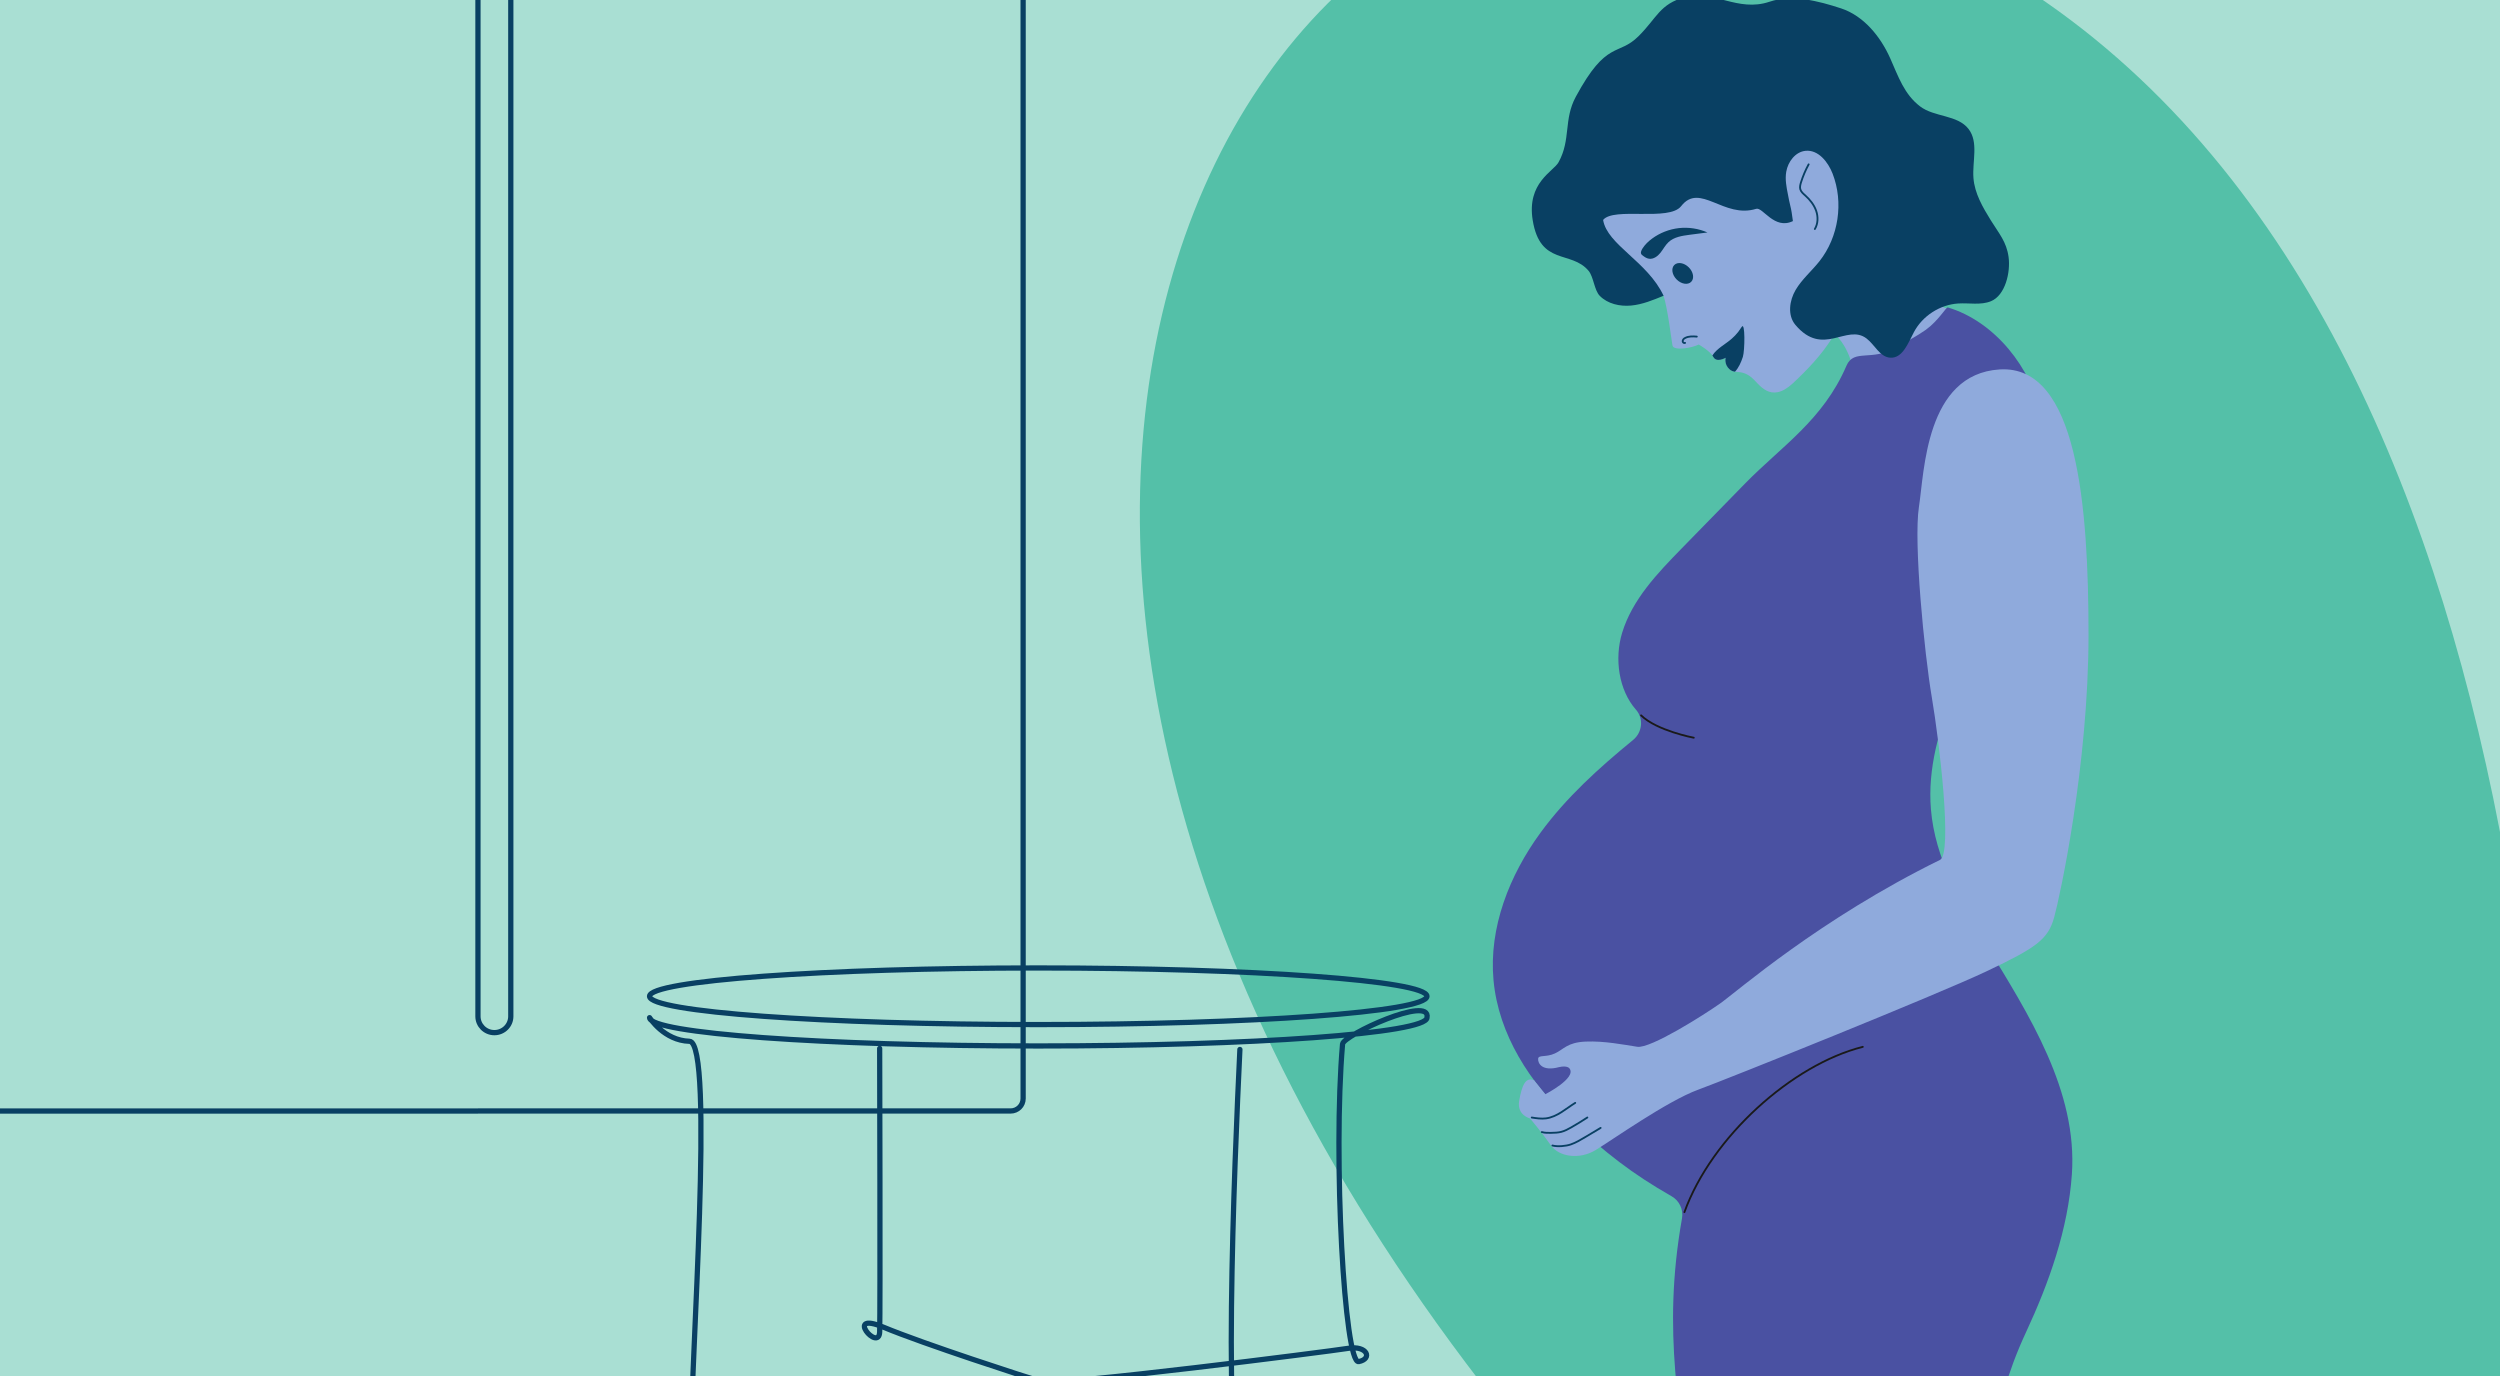 <svg width="476" height="262" viewBox="0 0 476 262" fill="none" xmlns="http://www.w3.org/2000/svg">
<g clip-path="url(#clip0_2507_27905)">
<g clip-path="url(#clip1_2507_27905)">
<rect width="476" height="262" fill="#A9DFD3"/>
<path d="M485.333 304.52C482.6 370.938 348.595 351.96 279.165 259.59C157.016 97.095 236.804 -42.956 331.497 -23.983C467.088 3.178 490.554 177.495 485.333 304.52Z" fill="#54C0A8"/>
<path d="M91.003 211.537H-11.617C-12.934 211.537 -14 210.477 -14 209.17V-40.628C-14 -41.934 -12.934 -42.995 -11.617 -42.995H88.619C89.937 -42.995 91.003 -41.934 91.003 -40.628V193.51C91.003 195.226 92.402 196.615 94.129 196.615C95.856 196.615 97.256 195.226 97.256 193.51V-40.633C97.256 -41.94 98.322 -43 99.639 -43H192.419C193.737 -43 194.803 -41.94 194.803 -40.633V209.165C194.803 210.471 193.737 211.532 192.419 211.532H91.003V211.537Z" stroke="#094063" stroke-miterlimit="10" stroke-linecap="round" stroke-linejoin="round"/>
<path d="M197.683 195.079C238.558 195.079 271.693 192.666 271.693 189.689C271.693 186.713 238.558 184.3 197.683 184.3C156.809 184.3 123.673 186.713 123.673 189.689C123.673 192.666 156.809 195.079 197.683 195.079Z" stroke="#094063" stroke-miterlimit="10" stroke-linecap="round" stroke-linejoin="round"/>
<path d="M167.489 199.627C167.489 199.627 167.62 249.641 167.489 253.604C167.358 257.567 160.558 249.51 168.211 252.696C175.863 255.883 195.475 262.245 198.35 263.087C201.225 263.929 253.136 257.304 256.733 256.719C260.33 256.134 261.374 258.731 258.695 259.25C256.017 259.769 253.754 220.589 255.623 198.779C255.766 197.101 272.541 189.389 271.699 193.761C271.699 196.74 238.564 199.151 197.689 199.151C156.814 199.151 123.679 196.735 123.679 193.761C123.679 193.761 126.434 198.129 131.271 198.26C136.108 198.391 131.402 260.879 131.665 273.025C131.927 285.17 115.059 273.866 136.502 271.27C157.945 268.674 194.688 262.502 198.809 264.06C202.931 265.618 232.021 276.14 235.487 277.31C238.952 278.48 241.078 283.098 237.186 282.831C232.415 282.508 235.093 220.212 236.077 199.818" stroke="#094063" stroke-miterlimit="10" stroke-linecap="round" stroke-linejoin="round"/>
<mask id="mask0_2507_27905" style="mask-type:alpha" maskUnits="userSpaceOnUse" x="217" y="-26" width="269" height="370">
<path d="M485.308 304.231C482.575 370.649 348.57 351.671 279.14 259.3C156.99 96.806 236.778 -43.245 331.472 -24.272C467.062 2.889 490.528 177.206 485.308 304.231Z" fill="#F2D070"/>
</mask>
<g mask="url(#mask0_2507_27905)">
<path d="M370.588 58.721C368.227 58.005 362.526 51.987 358.282 46.812C353.077 42.763 349.339 53.118 348.257 56.629C347.731 58.342 346.501 61.535 348.709 63.382C349.547 63.504 351.639 65.596 352.777 69.896C354.049 74.685 381.139 61.902 370.588 58.721Z" fill="#8FAADC"/>
<path d="M377.42 288.15C378.692 282.016 378.545 269.146 385.72 253.733C390.148 244.222 393.757 234.068 394.485 223.603C395.586 207.768 386.381 193.308 378.093 179.772C373.218 171.815 368.416 163.38 367.646 154.077C367.004 146.334 369.218 138.627 372.184 131.446C375.726 122.877 380.344 114.779 383.744 106.148C387.145 97.518 390.295 88.355 388.607 79.236C386.919 70.116 379.744 61.161 370.851 58.531C370.563 58.446 369.034 61.106 366.667 62.801C364.973 64.012 362.881 65.076 361.089 66.128C356.361 68.911 352.985 66.33 351.566 69.633C347.125 79.976 339.18 84.985 332.256 92.068C328.243 96.178 324.231 100.283 320.219 104.393C315.582 109.139 310.787 114.143 308.854 120.491C307.349 125.427 308.206 131.403 311.49 135.128C312.989 136.822 312.701 139.446 310.952 140.878C304.475 146.181 298.236 151.808 293.312 158.548C287.385 166.653 283.452 176.622 284.364 186.617C285.306 196.935 291.318 206.263 298.945 213.279C305.845 219.621 310.677 223.426 318.267 227.762C319.748 228.606 320.549 230.288 320.255 231.964C316.365 253.947 320.041 268.902 322.249 288.144C325.026 309.98 345.131 369.261 345.131 409.171C345.131 421.233 333.234 425.759 327.54 427.937C321.846 430.114 315.142 427.771 313.968 433.967C312.793 440.17 315.166 441.056 320.959 441.008C330.678 440.922 345.119 440.738 352.569 434.989C358.6 430.328 356.832 440.83 356.832 440.83L369.683 440.891C369.683 440.891 374.79 432.97 372.949 420.401C371.108 407.838 367.383 413.514 366.918 408.168C363.903 373.488 369.933 366.784 370.771 341.15C371.499 318.708 375.242 303.228 377.42 288.15Z" fill="#4A51A2"/>
<path d="M320.714 230.79C325.895 216.453 341.229 202.709 354.673 199.321" stroke="#1A1A1A" stroke-width="0.355" stroke-miterlimit="10" stroke-linecap="round"/>
<path d="M312.463 136.205C315.466 139.141 322.494 140.462 322.494 140.462" stroke="#1A1A1A" stroke-width="0.355" stroke-miterlimit="10" stroke-linecap="round"/>
</g>
<path d="M348.935 64.085C349.743 62.495 351.009 61.284 352.147 59.926C353.492 58.318 354.783 56.587 355.67 54.678C356.924 51.987 357.474 49.082 357.731 46.14C355.156 42.953 353.235 40.207 353.144 39.411C352.642 35.014 351.382 31.032 348.905 28.769C342.213 22.665 308.56 30.726 305.294 35.136C302.022 39.546 302.842 45.858 309.148 50.091C315.454 54.323 316.738 56.287 316.738 56.287C317.533 58.764 318.231 64.636 318.439 65.773C318.647 66.911 322.384 66.183 323.436 65.596C323.436 65.596 325.625 66.826 326.237 67.963C326.849 69.101 328.574 68.098 328.574 68.098C328.574 68.098 328.225 69.346 329.301 70.306C330.384 71.266 331.485 70.239 333.51 71.878C334.91 73.015 337.027 77.022 341.382 72.96C344.213 70.318 346.77 67.602 348.752 64.489C348.801 64.409 348.856 64.336 348.911 64.269C348.905 64.22 348.905 64.153 348.935 64.085Z" fill="#8FAADC"/>
<path d="M329.307 70.318C329.644 70.611 329.98 70.721 330.341 70.776C331.038 70.018 331.473 69.064 331.84 67.957C332.213 66.831 332.323 61.002 331.589 62.287C331.393 62.593 331.191 62.886 330.971 63.174C330.604 63.645 330.207 64.061 329.76 64.458C328.555 65.535 326.928 66.299 326.035 67.681C326.109 67.779 326.176 67.877 326.231 67.981C326.843 69.119 328.567 68.116 328.567 68.116C328.567 68.116 328.225 69.357 329.307 70.318Z" fill="#094063"/>
<path d="M340.103 32.695C340.427 30.781 341.852 28.897 343.791 28.713C346.189 28.487 348.048 30.805 348.923 33.05C351.058 38.536 350.073 45.118 346.428 49.736C344.96 51.595 343.094 53.155 341.889 55.198C340.684 57.241 340.317 60.042 341.84 61.853C347.106 68.11 351.614 61.553 355.394 64.452C356.966 65.657 357.92 67.975 359.896 68.104C362.251 68.257 363.309 65.321 364.41 63.235C366.043 60.146 369.352 58.011 372.838 57.785C374.936 57.651 377.138 58.146 379.077 57.351C381.799 56.238 382.827 51.864 382.435 48.947C382.044 46.029 380.606 44.463 379.059 41.962C377.511 39.46 375.964 36.812 375.744 33.882C375.505 30.701 376.759 27.087 374.814 24.56C372.716 21.832 368.331 22.34 365.59 20.261C362.557 17.955 361.443 14.572 359.89 11.086C358.043 6.945 354.838 3.006 350.532 1.593C346.226 0.18 341.204 -1.117 336.904 0.333C330.812 2.382 326.237 -2.034 320.793 -0.542C315.998 0.773 315.503 3.385 311.979 6.89C308.059 10.786 305.93 7.489 300.028 18.432C297.679 22.774 299.135 26.573 296.749 30.897C295.777 32.659 290.651 34.775 291.832 41.962C293.263 50.672 299.141 47.601 302.462 51.559C303.416 52.696 303.551 55.259 304.585 56.317C306.095 57.858 308.414 58.378 310.567 58.177C312.713 57.975 314.744 57.137 316.744 56.311C313.692 49.779 306.004 46.623 305.233 41.876C307.258 39.362 317.796 42.206 320.096 39.246C323.65 34.665 328.231 41.699 334.372 39.76C335.626 39.362 337.815 43.827 341.369 42.096C341.173 40.647 341.094 40.06 340.874 39.179C340.69 38.457 340.556 37.723 340.415 36.995C340.134 35.564 339.852 34.145 340.103 32.695Z" fill="#094063"/>
<path d="M321.996 53.665C322.634 53.028 322.432 51.792 321.546 50.906C320.66 50.02 319.424 49.818 318.787 50.456C318.149 51.094 318.35 52.329 319.237 53.215C320.123 54.102 321.358 54.303 321.996 53.665Z" fill="#094063"/>
<path d="M313.986 49.265C314.83 49.375 315.613 48.8 316.145 48.133C316.677 47.467 317.062 46.684 317.686 46.103C318.738 45.118 320.267 44.892 321.699 44.702C322.83 44.555 323.968 44.408 325.099 44.262C323.405 43.516 321.509 43.228 319.668 43.43C317.827 43.638 316.041 44.335 314.548 45.436C313.851 45.95 313.215 46.555 312.75 47.283C312.506 47.663 312.23 48.219 312.64 48.549C313.044 48.874 313.472 49.198 313.986 49.265Z" fill="#094063"/>
<path d="M320.836 65.29C320.683 65.357 320.493 65.266 320.42 65.119C320.347 64.972 320.389 64.782 320.481 64.648C320.573 64.513 320.72 64.415 320.867 64.342C321.533 63.999 322.322 64.03 323.068 64.091" stroke="#094063" stroke-width="0.355" stroke-miterlimit="10" stroke-linecap="round"/>
<path d="M344.366 31.295C343.767 32.39 343.278 33.546 342.904 34.738C342.776 35.16 342.66 35.613 342.776 36.035C342.917 36.531 343.339 36.879 343.724 37.222C344.617 38.023 345.394 38.995 345.791 40.127C346.189 41.258 346.165 42.58 345.547 43.607" stroke="#094063" stroke-width="0.355" stroke-miterlimit="10" stroke-linecap="round"/>
<path d="M380.717 70.342C395.568 69.388 397.653 96.368 397.653 120.907C397.653 145.447 392.283 170.396 391.127 174.61C389.971 178.824 387.824 180.396 378.24 184.935C368.655 189.473 329.161 205.339 323.295 207.492C317.429 209.645 306.934 217.077 303.796 218.979C300.658 220.881 296.774 220.221 295.288 218.068C293.801 215.921 291.324 212.948 291.324 212.948C291.324 212.948 288.762 212.367 289.257 209.56C289.752 206.752 290.431 204.972 292.089 205.688C292.994 206.795 294.23 208.342 294.23 208.342C294.23 208.342 300.193 205.284 298.848 203.455C298.848 203.455 298.487 202.801 296.841 203.18C293.624 204.043 292.798 202.477 292.86 201.59C292.921 200.789 294.352 201.364 296.052 200.574C297.753 199.792 298.383 198.47 301.906 198.318C305.429 198.165 309.227 198.923 311.741 199.308C314.249 199.688 324.359 193.278 327.503 191.069C330.647 188.861 346.458 174.971 369.383 163.723C371.787 162.542 369.267 141.324 367.823 132.81C366.38 124.296 364.325 103.212 365.364 96.521C366.404 89.829 366.624 71.248 380.717 70.342Z" fill="#8FAADC"/>
<path d="M291.649 212.777C292.542 212.917 293.447 213.052 294.34 212.942C295.392 212.807 296.377 212.336 297.282 211.768C298.187 211.199 299.019 210.544 299.924 209.988" stroke="#094063" stroke-width="0.355" stroke-miterlimit="10" stroke-linecap="round"/>
<path d="M293.563 215.548C294.144 215.719 294.762 215.707 295.367 215.694C295.997 215.682 296.634 215.664 297.245 215.511C297.93 215.34 298.56 214.997 299.172 214.649C300.212 214.055 301.233 213.431 302.23 212.771" stroke="#094063" stroke-width="0.355" stroke-miterlimit="10" stroke-linecap="round"/>
<path d="M295.576 218.104C296.554 218.367 298.157 218.226 299.111 217.89C300.065 217.554 300.94 217.034 301.808 216.514C302.793 215.927 303.772 215.34 304.757 214.752" stroke="#094063" stroke-width="0.355" stroke-miterlimit="10" stroke-linecap="round"/>
</g>
</g>
<defs>
<clipPath id="clip0_2507_27905">
<rect width="476" height="262" fill="white"/>
</clipPath>
<clipPath id="clip1_2507_27905">
<rect width="476" height="262" fill="white"/>
</clipPath>
</defs>
</svg>
